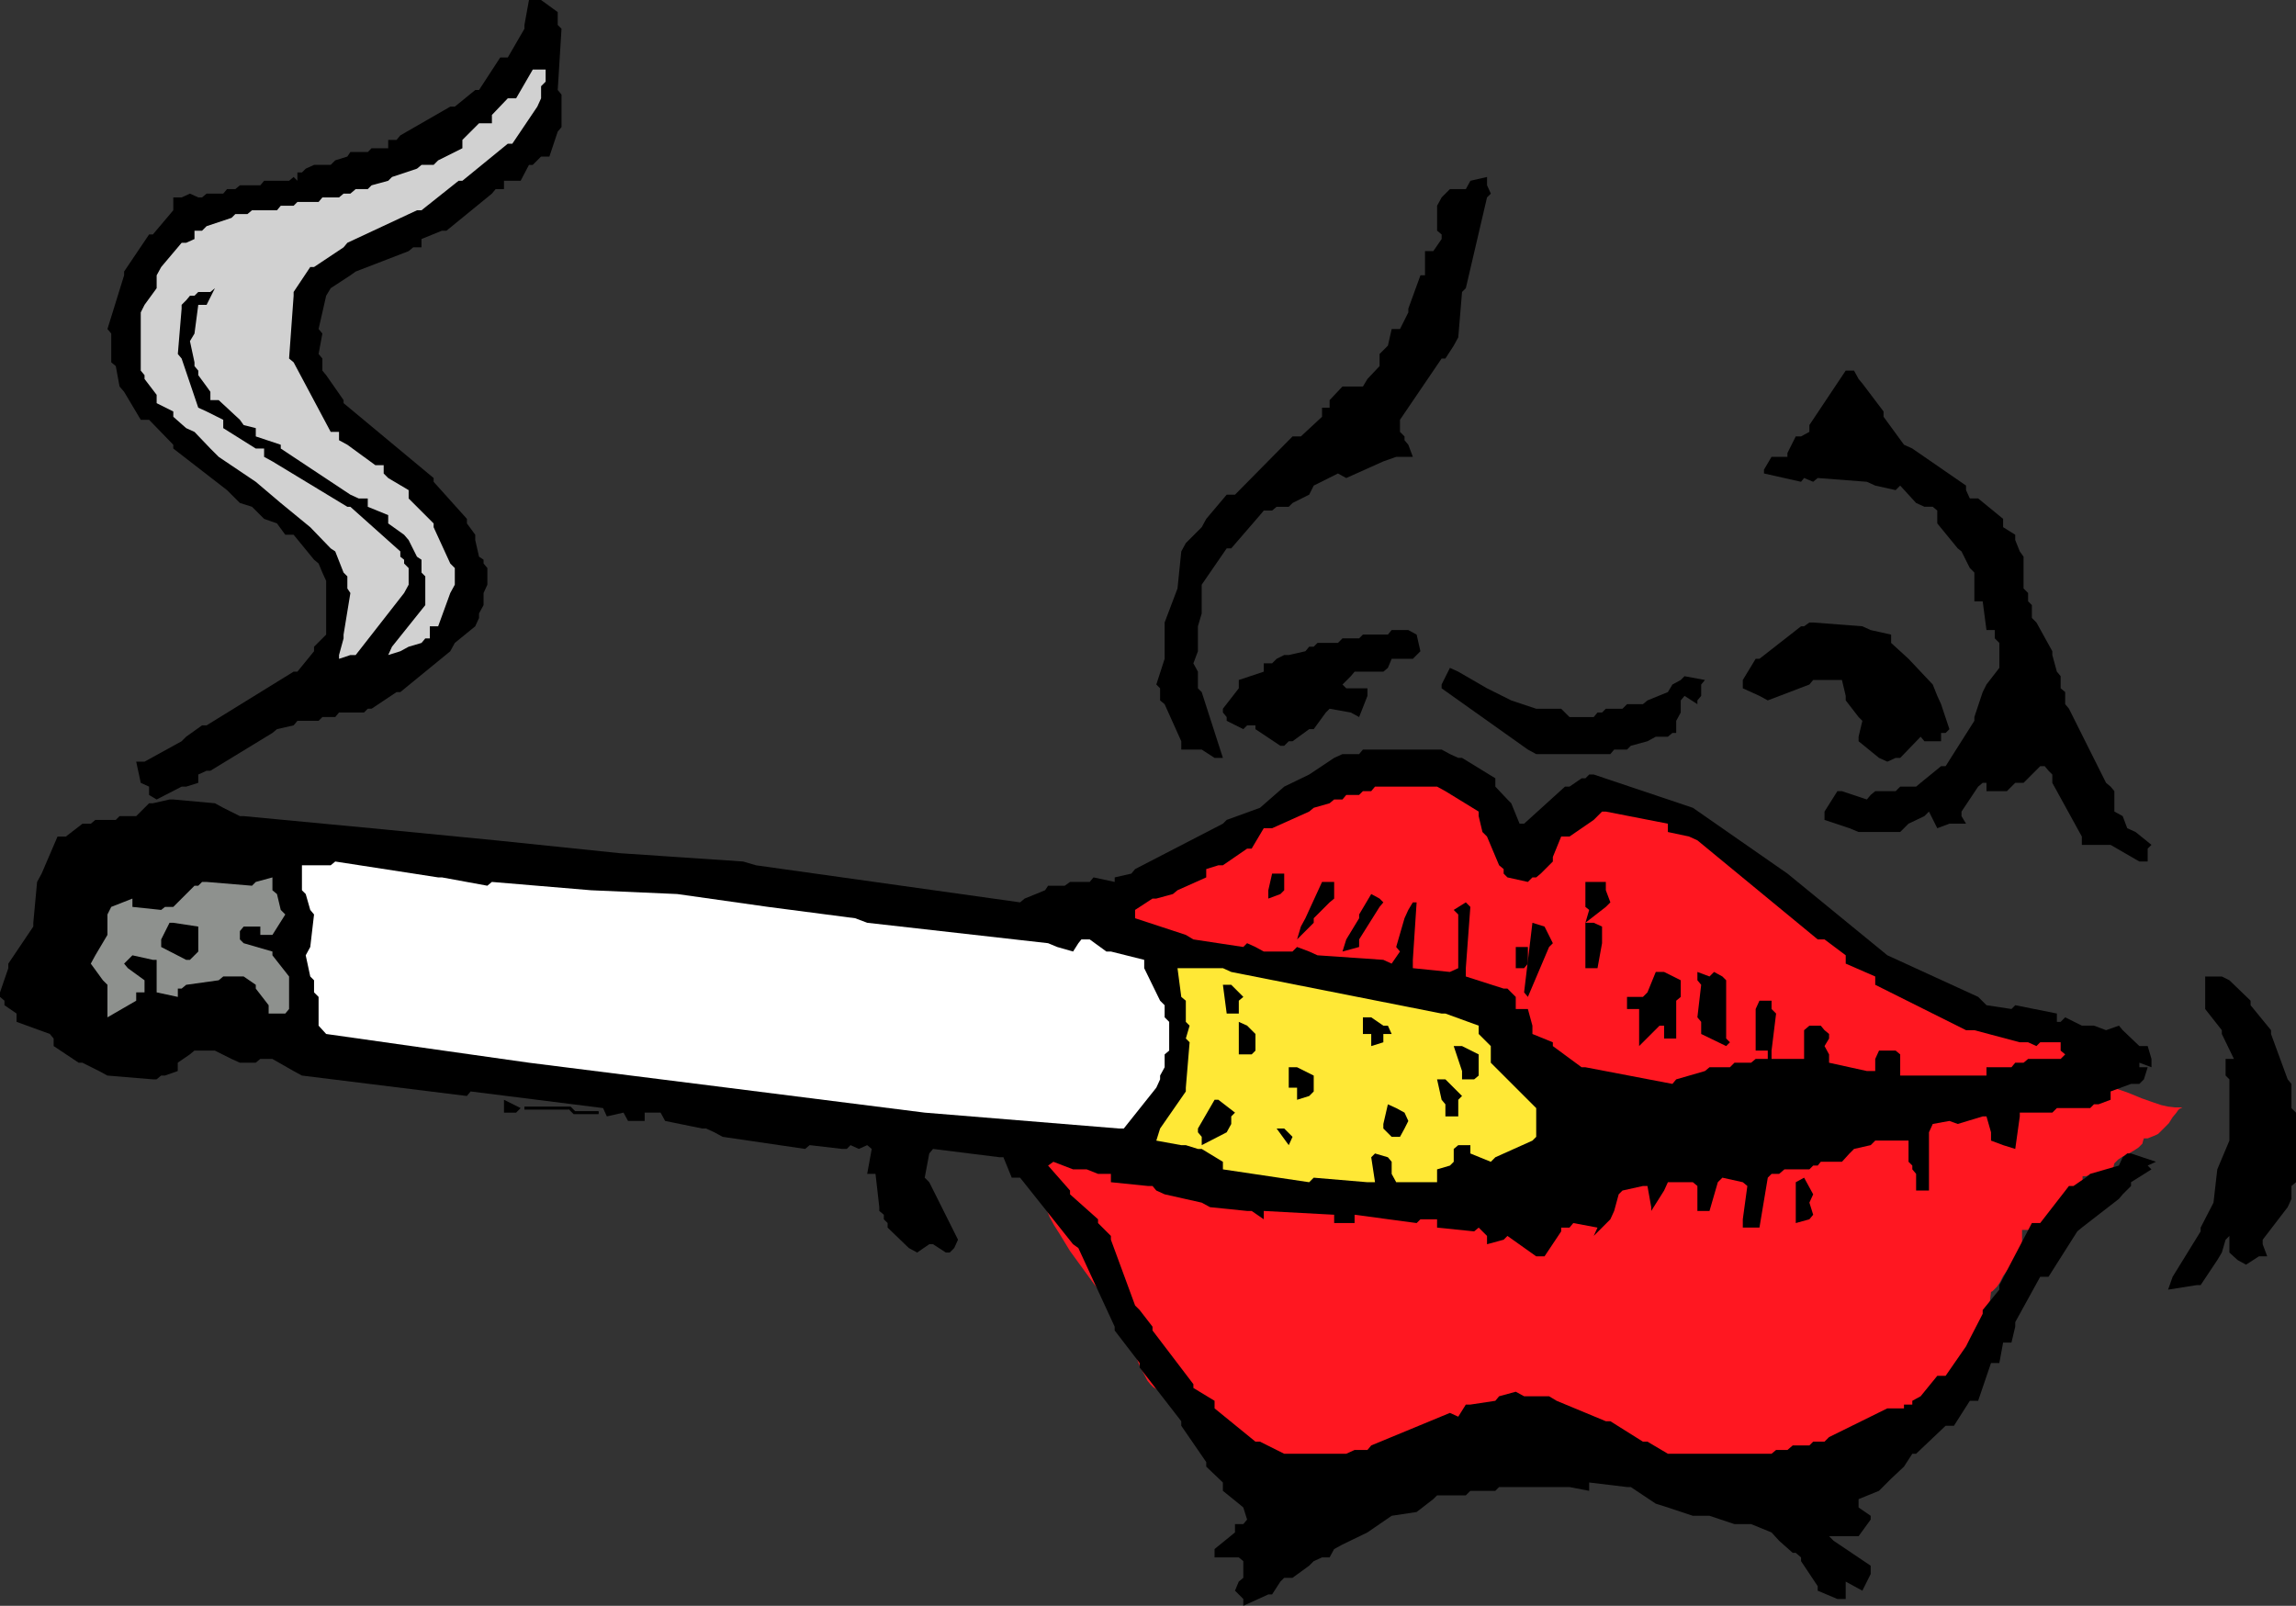 <?xml version="1.0" encoding="UTF-8" standalone="no"?>
<svg
   version="1.0"
   width="129.724mm"
   height="90.743mm"
   id="svg40"
   sodipodi:docname="Smoking 2.wmf"
   xmlns:inkscape="http://www.inkscape.org/namespaces/inkscape"
   xmlns:sodipodi="http://sodipodi.sourceforge.net/DTD/sodipodi-0.dtd"
   xmlns="http://www.w3.org/2000/svg"
   xmlns:svg="http://www.w3.org/2000/svg">
  <rect width="100%" height="100%" fill="#333333" stroke="none"/>
  <sodipodi:namedview
     id="namedview40"
     pagecolor="#ffffff"
     bordercolor="#000000"
     borderopacity="0.25"
     inkscape:showpageshadow="2"
     inkscape:pageopacity="0.0"
     inkscape:pagecheckerboard="0"
     inkscape:deskcolor="#d1d1d1"
     inkscape:document-units="mm" />
  <defs
     id="defs1">
    <pattern
       id="WMFhbasepattern"
       patternUnits="userSpaceOnUse"
       width="6"
       height="6"
       x="0"
       y="0" />
  </defs>
  <path
     style="fill:#ff1721;fill-opacity:1;fill-rule:evenodd;stroke:none"
     d="m 333.704,249.592 -39.107,1.615 h -2.101 l -2.424,-0.162 -2.262,-0.323 -2.262,-0.485 -4.848,-1.131 -4.848,-1.292 -5.01,-1.454 -4.848,-1.292 -4.525,-1.131 -2.262,-0.485 -2.262,-0.323 v 0 h -17.776 -8.242 v 1.615 h -8.242 v 11.47 l 0.646,1.777 0.808,1.939 0.97,1.777 1.131,1.777 2.262,3.716 2.586,3.554 2.586,3.554 1.293,1.615 1.293,1.615 2.424,3.393 0.97,1.615 0.97,1.454 0.323,0.646 0.162,0.969 0.808,1.939 0.646,2.1 0.808,2.1 1.131,2.1 0.485,0.969 0.646,0.808 0.646,0.646 0.808,0.485 0.808,0.323 h 0.808 l 0.162,0.808 0.485,0.808 0.485,0.646 0.808,0.969 0.97,0.969 0.97,0.969 2.424,1.939 2.424,1.615 1.293,0.808 1.131,0.646 1.131,0.485 0.97,0.485 0.97,0.323 h 0.646 l 0.162,0.646 0.323,0.646 0.646,0.485 0.646,0.485 0.808,0.485 0.808,0.323 0.808,0.162 0.646,0.162 v 1.615 l 0.485,0.323 0.646,0.162 1.454,0.646 1.616,0.323 2.101,0.323 2.101,0.323 2.262,0.323 4.848,0.162 4.848,0.162 2.262,-0.162 h 2.101 l 2.101,-0.323 1.616,-0.162 1.454,-0.162 0.485,-0.162 0.485,-0.162 1.616,-0.323 1.778,-0.323 3.555,-0.808 4.04,-0.646 4.04,-0.808 4.202,-0.485 4.04,-0.323 h 4.04 l 1.939,0.162 1.939,0.323 3.394,0.808 3.555,0.646 3.717,0.646 3.878,0.485 3.878,0.323 3.878,0.323 8.08,0.162 h 8.242 7.918 l 7.918,-0.162 h 3.717 3.717 l 8.242,-6.623 h 2.262 l 1.939,-0.162 0.808,-0.162 0.97,-0.323 1.131,-0.323 1.131,-0.646 3.232,-1.615 -0.485,0.323 -0.323,0.162 -0.323,0.162 h -0.162 v 0 0 l 0.162,-0.485 0.323,-0.485 0.485,-0.808 0.162,-0.969 0.162,-1.131 1.131,-0.162 1.131,-0.485 0.808,-0.646 0.808,-0.808 0.646,-1.131 0.485,-1.131 0.646,-1.292 0.485,-1.292 0.808,-2.908 0.808,-2.585 0.485,-1.131 0.485,-1.131 0.485,-0.969 0.646,-0.646 0.485,-0.808 0.646,-0.969 0.485,-1.292 0.485,-1.292 0.485,-1.454 0.323,-1.292 0.162,-1.454 0.162,-1.292 0.323,-0.162 0.162,-0.162 0.323,-0.323 0.485,-0.485 0.646,-0.969 0.646,-1.292 0.808,-1.131 0.97,-1.131 0.485,-0.323 0.485,-0.323 0.646,-0.323 h 0.646 v -6.623 h 1.778 l 1.454,-0.485 1.454,-0.646 1.131,-0.808 0.97,-0.969 0.646,-1.131 0.485,-1.292 0.162,-1.131 h 4.848 v -5.008 h 0.646 l 0.808,-0.162 1.778,-0.646 1.778,-0.485 0.808,-0.162 0.646,-0.162 0.162,-0.485 0.162,-0.646 0.323,-0.323 0.485,-0.485 0.97,-0.646 1.293,-0.646 1.131,-0.646 0.97,-0.646 0.485,-0.485 0.323,-0.323 0.162,-0.646 0.162,-0.485 h 0.808 l 0.808,-0.323 0.808,-0.323 0.646,-0.323 1.131,-1.131 1.131,-1.131 0.808,-1.292 0.808,-0.969 0.323,-0.485 0.323,-0.323 0.323,-0.162 0.323,-0.162 h -1.616 l -1.454,-0.162 -1.454,-0.323 -1.454,-0.485 -2.747,-0.969 -2.747,-1.131 -2.747,-0.969 -2.747,-0.808 -1.616,-0.162 -1.293,-0.162 -1.454,0.162 -1.454,0.162 -5.01,1.131 -5.171,0.969 -5.171,0.808 -5.171,0.646 -10.666,1.131 -10.666,0.969 -10.666,0.969 -10.666,1.292 -5.171,0.646 -5.171,0.808 -5.01,0.969 -5.01,1.131 v 0 l -12.928,1.615 v 0.485 0.485 l -0.162,0.162 -0.162,0.323 -0.162,0.162 h -0.646 l -0.323,0.162 -0.162,0.323 v 0.162 0.485 0.485 l -1.293,0.162 -1.454,0.162 -5.979,1.131 -1.454,0.162 z"
     id="path1" />
  <path
     style="fill:#000000;fill-opacity:1;fill-rule:evenodd;stroke:none"
     d="m 489.324,253.308 v 2.746 l -0.808,1.777 -5.333,6.947 v 0.969 l 0.97,2.585 h -1.778 l -2.747,1.777 -1.778,-0.969 -1.778,-1.615 v -0.969 -2.585 l -0.808,0.808 -0.808,2.746 -0.97,1.615 -3.555,5.331 h -0.808 l -6.141,0.969 0.97,-2.746 5.979,-9.693 v -0.808 l 2.747,-5.331 0.808,-7.108 2.586,-6.139 v -7.754 -2.746 -2.585 l -0.808,-0.808 v -3.554 h 1.778 l -2.586,-5.331 v -0.808 l -3.555,-4.523 v -0.808 -6.139 h 1.778 1.778 l 1.616,0.808 4.525,4.362 v 0.969 l 4.363,5.331 v 0.808 l 3.555,9.693 0.808,0.969 v 5.17 l 0.97,0.969 v 14.862 z"
     id="path2" />
  <path
     style="fill:#000000;fill-opacity:1;fill-rule:evenodd;stroke:none"
     d="m 459.428,249.754 -4.363,2.746 v 0.808 l -1.778,1.777 -0.808,0.969 -7.918,6.139 -0.97,0.808 -6.141,9.693 h -1.778 l -5.333,9.693 v 0.969 l -0.808,3.393 h -1.778 l -0.808,4.362 h -1.778 l -2.747,8.077 h -1.778 l -3.394,5.331 h -1.778 l -6.302,5.977 h -0.808 l -1.778,2.746 -2.747,2.585 -2.586,2.585 -4.363,1.777 v 1.777 l 2.586,1.777 v 0.808 l -2.586,3.554 h -0.97 -5.333 l 0.97,0.969 7.918,5.331 v 1.777 l -1.778,3.554 -1.778,-0.969 -1.778,-0.969 v 0.969 2.746 h -1.778 l -4.202,-1.777 v -0.969 l -3.555,-5.331 v -0.808 l -1.131,-0.969 h -0.646 l -2.909,-2.585 -1.616,-1.777 -4.363,-1.777 h -0.808 -2.747 l -5.333,-1.777 h -3.555 l -5.333,-1.777 -2.586,-0.808 -5.333,-3.554 h -0.808 l -8.08,-0.969 v 1.777 l -4.202,-0.808 h -0.97 -14.059 l -0.808,0.808 h -5.333 l -0.97,0.969 h -6.141 l -0.808,0.808 -3.555,2.746 -5.333,0.808 -5.171,3.554 -5.333,2.585 -1.778,0.969 -0.97,1.777 h -1.616 l -1.778,0.808 -0.97,0.969 -3.555,2.585 h -0.808 -0.97 l -0.808,0.808 -1.778,2.746 h -0.808 l -5.333,2.423 v -1.454 l -1.778,-1.777 0.808,-1.939 0.97,-0.808 v -0.808 -2.746 l -0.97,-0.808 h -5.171 v -1.777 l 4.363,-3.554 v -1.777 h 1.778 l 0.808,-0.969 -0.808,-2.585 -0.97,-0.808 -3.394,-2.746 v -1.777 l -3.555,-3.393 v -0.969 l -5.333,-7.754 v -0.969 l -8.888,-11.47 v -0.969 l -5.333,-6.947 v -0.808 l -7.757,-16.801 -1.131,-0.808 -11.312,-14.216 h -1.778 l -1.778,-4.362 h -0.808 l -14.221,-1.777 -0.808,0.969 -0.97,5.17 0.97,0.969 6.141,12.278 -0.808,1.777 -0.97,0.969 h -0.808 l -2.747,-1.777 h -0.808 l -2.586,1.777 -1.778,-0.969 -4.525,-4.362 v -0.969 l -0.808,-0.808 v -0.969 l -0.97,-0.808 v -0.808 l -0.808,-7.108 h -1.778 l 0.97,-5.331 -0.97,-0.808 -1.778,0.808 -1.778,-0.808 -0.808,0.808 h -0.97 l -6.949,-0.808 -0.97,0.808 -17.614,-2.585 -1.778,-0.969 -1.778,-0.808 h -0.808 l -7.918,-1.615 -0.97,-1.777 h -3.394 v 1.777 h -3.555 l -0.97,-1.777 -3.555,0.808 -0.808,-1.777 -28.28,-3.554 -0.808,0.969 -35.229,-4.362 -1.778,-0.969 -4.525,-2.585 h -0.808 -1.778 l -0.97,0.808 h -3.394 l -1.778,-0.808 -3.555,-1.777 h -0.97 -3.394 l -0.97,0.808 -2.586,1.777 v 1.777 l -2.747,0.969 h -0.808 l -0.97,0.808 h -0.808 l -9.696,-0.808 -1.778,-0.969 -3.555,-1.777 h -0.808 l -5.333,-3.554 v -0.808 -0.808 l -0.808,-0.969 -7.11,-2.585 v -1.777 l -2.586,-1.777 v -0.969 L 0,212.921 v -0.969 l 1.778,-5.17 v -0.969 l 5.333,-7.916 V 197.089 l 0.808,-8.724 0.97,-1.777 3.394,-7.916 h 1.778 l 3.555,-2.746 h 0.97 0.808 l 0.97,-0.808 h 4.363 l 0.808,-0.808 h 3.555 l 0.97,-0.969 1.778,-1.777 h 0.808 l 3.555,-0.808 h 0.808 l 8.888,0.808 1.778,0.969 3.555,1.777 h 0.808 l 27.31,2.585 26.502,2.585 26.502,2.746 26.341,1.777 2.747,0.808 56.398,7.916 0.97,-0.808 4.363,-1.777 0.646,-0.969 h 3.555 l 1.131,-0.808 h 4.202 l 0.808,-0.969 4.525,0.969 v -0.969 l 3.555,-0.808 0.808,-0.969 18.746,-9.693 0.808,-0.808 7.11,-2.585 5.171,-4.523 5.333,-2.585 5.333,-3.554 1.778,-0.808 h 3.555 l 0.808,-0.969 h 16.806 l 1.778,0.969 1.778,0.808 h 0.808 l 7.11,4.362 v 1.777 l 2.586,2.746 0.808,0.808 1.778,4.362 h 0.97 l 8.726,-7.916 h 0.97 l 2.586,-1.777 h 0.808 l 0.808,-0.808 h 0.97 l 21.17,7.108 20.2,14.055 21.331,17.447 19.392,8.885 1.778,1.777 5.333,0.808 0.808,-0.808 8.888,1.777 v 1.777 h 0.808 l 0.97,-0.969 3.555,1.777 h 2.586 l 2.586,0.969 2.747,-0.969 0.808,0.969 3.555,3.393 h 1.778 l 0.808,2.746 v 1.777 l -2.586,-0.969 v 0.969 h 1.778 l -0.808,2.585 -0.97,0.969 h -1.778 l -4.363,1.615 v 1.777 l -2.586,0.969 h -0.97 l -0.808,0.808 h -0.97 -6.141 l -0.97,0.969 h -6.949 v 0.808 l -0.97,6.947 -2.586,-0.808 -2.586,-0.969 v -1.777 l -0.97,-3.393 h -0.808 l -5.333,1.615 -1.778,-0.646 -3.555,0.646 -0.808,1.777 v 12.439 h -2.747 v -3.554 l -0.808,-0.969 v -0.808 l -0.808,-0.808 v -4.523 h -0.97 -6.141 l -0.97,0.969 -3.555,0.808 -0.97,0.969 -1.616,1.777 h -0.97 -3.555 l -0.646,0.808 h -0.97 l -0.808,0.808 h -5.333 l -1.131,0.969 h -1.616 l -0.808,0.808 -1.778,10.662 h -1.778 -1.778 v -1.777 l 0.97,-7.108 -0.97,-0.808 -4.363,-0.969 -0.97,0.969 -1.778,6.139 h -2.586 v -5.331 l -0.97,-0.808 H 356.166 l -0.808,1.777 -2.747,4.362 v -0.808 l -0.808,-4.523 h -0.97 l -4.363,0.969 -0.808,0.808 -0.97,3.554 -0.808,1.777 -3.555,3.554 0.808,-1.777 -5.171,-0.969 -0.808,0.969 h -1.778 v 0.808 l -3.555,5.331 h -1.778 l -6.141,-4.362 -0.808,0.808 -3.555,0.969 v -1.777 l -1.778,-1.777 -0.97,0.808 -7.918,-0.808 v -1.777 h -3.555 l -0.808,0.808 -13.251,-1.777 v 1.777 h -4.363 v -1.777 l -15.029,-0.808 v 1.777 l -2.586,-1.777 h -0.97 l -7.918,-0.808 -1.778,-0.969 -7.918,-1.777 -1.778,-0.808 -0.808,-0.969 h -0.97 l -7.918,-0.808 v -1.777 h -2.747 l -2.424,-0.969 h -2.909 l -4.202,-1.615 -1.131,0.808 4.686,5.331 v 0.808 l 5.979,5.331 v 0.808 l 2.747,2.746 v 0.808 l 5.171,14.055 0.97,0.969 2.747,3.554 v 0.808 l 8.726,11.47 v 0.808 l 4.525,2.746 v 1.615 l 8.726,7.108 h 0.97 l 5.171,2.585 h 4.525 5.171 3.555 l 1.778,-0.808 h 2.747 l 0.808,-0.969 16.806,-6.947 1.778,0.808 1.616,-2.585 h 0.97 l 5.333,-0.808 0.808,-0.969 3.555,-0.969 1.778,0.969 h 5.333 l 1.616,0.969 10.504,4.362 h 0.97 l 6.949,4.362 h 0.97 l 4.363,2.585 h 2.747 3.555 2.586 2.747 10.504 l 0.97,-0.808 h 2.424 l 1.131,-0.969 h 3.555 l 0.808,-0.808 h 2.424 l 0.97,-0.969 12.443,-6.139 h 0.808 2.747 v -0.808 h 1.778 v -0.808 l 1.778,-0.969 3.555,-4.362 h 1.778 l 4.363,-6.3 0.808,-1.615 2.747,-5.331 v -0.808 l 3.555,-4.362 v -0.969 l 6.949,-13.247 h 1.778 l 6.141,-7.916 h 0.97 l 2.586,-1.777 0.97,-0.808 6.141,-1.777 0.808,-1.777 0.97,-0.808 h 0.808 l 5.333,1.777 -1.778,0.808 z"
     id="path3" />
  <path
     style="fill:#000000;fill-opacity:1;fill-rule:evenodd;stroke:none"
     d="m 458.62,181.257 v 2.746 h -1.778 l -6.141,-3.554 h -0.97 -5.171 v -1.777 l -6.302,-11.47 v -0.969 -0.808 l -0.808,-0.808 -0.808,-0.969 h -0.97 l -3.555,3.554 h -1.778 l -1.778,1.777 h -0.808 -3.555 v -1.777 h -0.808 l -0.97,0.808 -3.555,5.331 v 0.969 l 0.97,1.615 h -0.97 -2.586 l -2.586,0.969 -1.778,-3.554 -0.97,0.969 -3.394,1.615 -0.97,0.969 -0.808,0.808 h -0.97 -7.918 l -1.939,-0.808 -5.333,-1.777 v -1.777 l 2.747,-4.362 h 0.97 l 5.333,1.777 0.808,-0.969 0.97,-0.808 h 0.808 3.555 l 0.97,-0.969 h 3.394 l 0.97,-0.808 4.363,-3.554 h 0.97 l 6.141,-9.693 v -0.808 l 1.778,-5.331 0.808,-1.615 2.747,-3.554 v -0.969 -4.362 l -0.97,-0.969 v -1.777 h -1.778 l -0.808,-6.139 h -1.778 v -6.139 l -0.97,-0.969 -1.778,-3.554 -0.808,-0.646 -4.363,-5.331 v -0.969 -1.777 l -0.97,-0.808 h -1.778 l -1.778,-0.808 -3.394,-3.716 -0.97,0.969 -4.363,-0.969 -1.778,-0.808 -10.504,-0.808 -0.97,0.808 -1.939,-0.808 -0.646,0.808 -7.918,-1.777 v -0.808 l 1.616,-2.746 h 0.97 2.424 v -0.808 l 1.778,-3.554 h 1.131 l 1.778,-0.969 v -1.454 l 7.757,-11.631 h 1.778 l 0.97,1.777 0.808,0.969 4.525,5.977 v 1.131 l 4.363,5.977 1.778,0.808 11.474,7.916 v 0.969 l 0.808,1.777 h 1.778 l 5.333,4.362 v 1.777 l 2.586,1.615 v 1.131 l 0.97,2.423 0.808,1.131 v 6.785 l 0.97,0.969 v 1.777 l 0.808,0.808 v 2.746 l 0.97,0.969 3.394,6.139 v 0.808 l 0.97,3.554 0.808,0.969 v 2.585 l 0.97,0.808 v 2.585 l 0.808,0.969 7.918,15.832 0.97,0.808 0.808,0.969 v 0.808 3.554 l 1.778,0.969 0.97,2.585 1.778,0.808 3.394,2.746 z"
     id="path4" />
  <path
     style="fill:#ff1721;fill-opacity:1;fill-rule:evenodd;stroke:none"
     d="m 440.036,226.168 h -6.949 l -0.97,0.808 h -1.778 l -0.808,0.969 h -5.333 v 1.777 h -3.555 -0.808 -14.059 v -1.777 -2.746 l -0.97,-0.808 h -3.555 l -0.808,1.777 v 2.585 h -1.778 l -8.08,-1.777 v -1.777 l -0.97,-1.777 0.97,-1.615 v -0.969 l -0.97,-0.808 -0.808,-0.969 h -0.646 -1.778 l -1.131,0.969 v 6.139 h -1.778 -5.171 v -1.777 l 0.97,-7.916 -0.97,-0.969 v -1.777 h -0.808 -1.778 l -0.808,1.777 v 8.885 h 0.808 1.778 v 1.777 h -2.586 l -0.97,0.808 h -3.555 l -0.97,0.969 h -4.363 l -0.97,0.808 -6.141,1.777 -0.808,0.969 -18.584,-3.554 h -0.808 l -6.141,-4.523 v -0.808 l -4.363,-1.777 v -1.777 l -0.97,-3.554 h -0.808 -1.778 v -1.777 -0.808 l -0.97,-0.969 -0.808,-0.808 h -0.808 l -8.08,-2.585 v -1.777 l 0.97,-13.085 -0.97,-0.969 -2.586,1.615 0.97,0.969 v 11.47 l -1.778,0.808 -7.918,-0.808 v -1.777 l 0.808,-12.278 h -0.808 l -0.97,1.615 -0.808,1.777 -1.778,6.139 0.808,0.969 -1.778,2.585 -1.778,-0.808 -14.059,-0.969 -1.778,-0.808 -2.586,-0.969 -0.97,0.969 h -6.141 l -1.778,-0.969 -1.778,-0.808 -0.808,0.808 -10.666,-1.615 -1.616,-0.969 -10.827,-3.554 v -1.777 l 3.717,-2.423 h 0.808 l 3.555,-0.969 0.97,-0.808 6.141,-2.746 v -1.777 l 2.586,-0.808 h 0.97 l 5.171,-3.554 h 0.97 l 2.586,-4.362 h 1.778 l 7.918,-3.554 0.97,-0.808 3.394,-0.969 0.97,-0.808 h 1.778 l 0.808,-0.969 h 2.747 l 0.808,-0.808 h 1.778 l 0.808,-0.969 h 13.251 l 1.778,0.969 7.11,4.362 v 0.969 l 0.808,3.393 0.97,0.969 2.586,6.139 0.97,0.808 v 0.969 l 0.808,0.808 4.363,0.969 0.97,-0.969 h 0.808 l 0.97,-0.808 2.586,-2.585 v -0.969 l 1.778,-4.362 h 1.778 l 5.171,-3.554 0.808,-0.808 0.97,-0.969 h 0.808 l 13.251,2.585 v 1.777 l 4.525,0.969 1.778,0.808 25.694,21.163 h 1.454 l 4.525,3.393 v 1.777 l 6.302,2.746 v 1.777 l 19.392,9.693 h 1.778 l 9.696,2.585 h 1.778 l 1.778,0.808 0.808,-0.808 h 4.363 v 1.777 l 0.97,0.808 z"
     id="path5" />
  <path
     style="fill:#000000;fill-opacity:1;fill-rule:evenodd;stroke:none"
     d="m 415.473,156.54 h -0.97 v 1.777 h -3.555 l -0.808,-0.969 -4.363,4.523 h -0.97 l -1.778,0.808 -1.778,-0.808 -4.363,-3.554 v -0.969 l 0.808,-3.393 -0.808,-0.808 -2.747,-3.554 v -0.969 l -0.808,-3.393 h -0.97 -5.171 l -0.808,0.969 -8.888,3.393 -1.778,-0.969 -3.555,-1.615 v -1.777 l 2.747,-4.523 h 0.808 l 8.888,-6.947 h 0.646 l 1.131,-0.808 h 0.808 l 10.504,0.808 1.778,0.808 4.363,0.969 v 1.777 l 3.717,3.393 2.586,2.746 2.586,2.746 0.97,2.423 0.808,1.777 1.778,5.331 z"
     id="path6" />
  <path
     style="fill:#000000;fill-opacity:1;fill-rule:evenodd;stroke:none"
     d="m 386.385,260.416 -2.909,0.808 v -1.777 -6.947 l 1.778,-0.969 1.939,3.554 -0.808,1.777 0.808,2.585 z"
     id="path7" />
  <path
     style="fill:#000000;fill-opacity:1;fill-rule:evenodd;stroke:none"
     d="m 368.609,223.421 -5.333,-2.585 v -1.777 -0.808 l -0.808,-0.969 0.808,-6.947 -0.808,-0.969 v -1.777 l 2.586,0.969 0.97,-0.969 1.778,0.969 0.808,0.808 v 0.969 11.47 l 0.808,0.808 z"
     id="path8" />
  <path
     style="fill:#000000;fill-opacity:1;fill-rule:evenodd;stroke:none"
     d="m 363.276,146.201 v 2.423 l -0.808,0.969 v 0.808 l -2.747,-1.777 -0.808,0.969 v 2.585 l -0.97,1.777 v 2.585 h -0.808 l -0.97,0.808 h -2.586 l -1.778,0.969 -3.555,0.969 -0.808,0.808 h -2.747 l -0.808,0.969 h -15.837 l -1.778,-0.969 -18.422,-13.085 v -0.808 l 1.778,-3.554 1.778,0.808 6.141,3.554 5.171,2.585 5.333,1.777 h 5.333 l 1.778,1.777 h 5.171 l 0.808,-0.969 h 0.97 l 0.808,-0.808 h 3.555 l 0.97,-0.969 h 3.394 l 0.97,-0.808 4.363,-1.777 0.97,-1.615 1.778,-0.969 0.808,-0.808 4.363,0.808 z"
     id="path9" />
  <path
     style="fill:#000000;fill-opacity:1;fill-rule:evenodd;stroke:none"
     d="m 357.944,213.728 v 8.077 h -2.586 v -2.746 h -0.97 l -4.363,4.362 v -1.615 -6.3 h -0.808 -1.778 v -2.585 h 3.394 l 0.97,-0.969 1.778,-4.362 h 1.778 l 3.555,1.777 v 0.969 2.585 z"
     id="path10" />
  <path
     style="fill:#000000;fill-opacity:1;fill-rule:evenodd;stroke:none"
     d="m 342.915,193.696 -4.363,3.393 0.808,-2.746 -0.808,-0.646 v -0.969 -4.362 h 1.778 2.586 v 1.777 l 0.97,2.585 z"
     id="path11" />
  <path
     style="fill:#000000;fill-opacity:1;fill-rule:evenodd;stroke:none"
     d="m 342.107,201.451 -0.97,5.331 h -2.586 v -9.693 h 1.778 l 1.778,0.808 v 1.777 z"
     id="path12" />
  <path
     style="fill:#000000;fill-opacity:1;fill-rule:evenodd;stroke:none"
     d="m 330.795,202.259 -4.525,10.662 -0.808,-0.969 1.778,-14.862 2.586,0.808 1.778,3.554 z"
     id="path13" />
  <path
     style="fill:#ffe836;fill-opacity:1;fill-rule:evenodd;stroke:none"
     d="m 327.24,243.615 -7.918,3.554 -0.97,0.969 -4.363,-1.777 v -0.969 -0.808 h -0.97 -1.616 l -0.97,0.808 v 2.746 l -0.808,0.808 -2.747,0.808 v 0.969 1.777 h -0.808 -7.918 l -0.97,-1.777 v -2.585 l -0.808,-0.969 -2.747,-0.808 -0.808,0.808 0.808,5.331 h -1.616 l -11.474,-0.969 -0.97,0.969 -18.422,-2.746 v -1.615 l -4.525,-2.746 h -0.808 l -2.586,-0.808 h -0.97 l -5.333,-0.969 0.808,-2.585 5.494,-7.916 v -0.808 l 0.808,-9.693 -0.808,-0.808 0.808,-2.746 -0.808,-0.808 v -4.523 l -0.97,-0.808 -0.808,-6.139 h 1.778 7.918 l 1.778,0.808 44.925,8.885 h 0.808 l 7.11,2.585 v 1.777 l 2.586,2.585 v 0.969 2.585 l 0.97,0.969 8.726,8.724 v 0.969 5.17 z"
     id="path14" />
  <path
     style="fill:#000000;fill-opacity:1;fill-rule:evenodd;stroke:none"
     d="m 325.462,206.782 h -1.778 v -1.777 -2.746 h 2.586 v 3.554 z"
     id="path15" />
  <path
     style="fill:#000000;fill-opacity:1;fill-rule:evenodd;stroke:none"
     d="m 317.544,42.164 -4.525,19.386 -0.808,0.808 -0.808,9.693 -0.97,1.777 -1.778,2.746 h -0.808 l -8.888,13.085 v 1.131 1.454 l 0.97,0.969 v 0.808 l 0.808,0.969 0.97,2.585 h -0.97 -2.586 l -2.747,0.969 -7.918,3.554 -1.778,-0.969 -5.171,2.585 -0.97,1.939 -3.555,1.777 -0.808,0.808 h -2.586 l -0.97,0.808 h -1.778 l -0.808,0.969 -6.141,7.108 h -0.97 l -5.333,7.754 v 0.808 5.331 l -0.808,2.746 v 5.331 l -0.97,2.585 0.97,1.777 v 3.554 l 0.808,0.808 4.525,14.055 h -1.778 l -2.747,-1.777 h -0.808 -3.555 v -1.777 l -3.555,-7.916 -0.97,-0.808 V 147.009 l -0.808,-0.808 1.778,-5.493 v -7.754 l 2.747,-7.27 0.808,-7.916 0.97,-1.777 3.394,-3.393 0.97,-1.777 4.363,-5.17 h 1.778 l 12.282,-12.439 h 1.778 l 4.525,-4.2 v -1.939 h 1.616 v -1.615 l 2.747,-2.908 h 1.778 2.586 l 0.97,-1.615 2.586,-2.746 v -2.585 l 1.778,-1.777 0.808,-3.554 h 1.778 l 1.778,-3.554 v -0.808 l 2.586,-7.108 h 0.97 v -5.17 h 1.778 l 1.778,-2.585 v -0.969 l -0.97,-0.808 v -0.969 -4.362 l 0.97,-1.777 1.778,-1.777 h 0.808 2.586 l 0.97,-1.777 3.555,-0.808 v 1.777 l 0.808,1.777 z"
     id="path16" />
  <path
     style="fill:#000000;fill-opacity:1;fill-rule:evenodd;stroke:none"
     d="m 314.796,230.53 h -2.586 v -1.777 l -1.778,-5.331 h 1.778 l 3.555,1.777 v 0.969 3.554 z"
     id="path17" />
  <path
     style="fill:#000000;fill-opacity:1;fill-rule:evenodd;stroke:none"
     d="m 311.403,234.891 v 3.554 h -2.747 v -2.585 l -0.808,-0.969 -0.97,-4.362 h 1.778 l 3.555,3.554 z"
     id="path18" />
  <path
     style="fill:#000000;fill-opacity:1;fill-rule:evenodd;stroke:none"
     d="m 309.625,47.495 -0.97,-0.969 z"
     id="path19" />
  <path
     style="fill:#000000;fill-opacity:1;fill-rule:evenodd;stroke:none"
     d="m 302.515,139.901 -0.808,0.808 h -0.97 -3.555 l -0.808,1.939 -0.97,0.808 h -0.808 -5.333 l -0.808,0.969 -1.778,1.777 0.808,0.808 h 4.525 v 1.615 l -1.778,4.523 -1.778,-0.969 -4.525,-0.808 -0.808,0.808 -2.586,3.554 h -0.97 l -3.555,2.585 h -0.808 l -0.97,0.969 h -0.808 l -5.333,-3.554 v -0.808 h -1.778 l -0.808,0.808 -3.555,-1.777 v -0.808 l -0.808,-0.969 v -0.808 l 3.394,-4.362 v -1.777 l 5.333,-1.777 v -1.777 h 1.778 l 0.97,-0.969 1.616,-0.808 h 0.97 l 3.555,-0.808 0.808,-0.969 h 0.97 l 0.808,-0.808 h 4.363 l 0.97,-0.969 h 3.555 l 0.808,-0.808 h 5.333 l 0.808,-0.969 h 3.555 l 1.778,0.969 0.808,3.554 z"
     id="path20" />
  <path
     style="fill:#000000;fill-opacity:1;fill-rule:evenodd;stroke:none"
     d="m 299.929,241.03 -0.97,1.777 h -1.778 l -1.778,-1.777 v -0.969 l 0.97,-4.2 1.778,0.808 1.778,0.969 0.808,1.777 z"
     id="path21" />
  <path
     style="fill:#000000;fill-opacity:1;fill-rule:evenodd;stroke:none"
     d="m 295.404,222.614 -2.586,0.808 v -1.615 -0.969 h -1.778 v -3.554 h 1.778 l 2.586,1.777 h 0.97 l 0.808,1.777 h -1.778 z"
     id="path22" />
  <path
     style="fill:#000000;fill-opacity:1;fill-rule:evenodd;stroke:none"
     d="m 294.596,193.696 -4.363,6.947 v 1.615 l -3.555,0.969 0.808,-2.585 2.747,-4.523 v -0.808 l 2.586,-4.362 1.778,0.969 0.808,0.808 z"
     id="path23" />
  <path
     style="fill:#000000;fill-opacity:1;fill-rule:evenodd;stroke:none"
     d="m 283.931,192.727 -3.394,3.393 v 0.969 l -3.555,3.554 0.808,-2.746 0.97,-1.777 0.808,-1.777 2.747,-5.977 h 2.586 v 3.554 z"
     id="path24" />
  <path
     style="fill:#000000;fill-opacity:1;fill-rule:evenodd;stroke:none"
     d="m 279.568,234.084 -2.586,0.808 v -1.777 -0.808 h -1.778 v -4.362 h 1.778 l 3.555,1.777 v 0.808 2.585 z"
     id="path25" />
  <path
     style="fill:#000000;fill-opacity:1;fill-rule:evenodd;stroke:none"
     d="m 275.204,244.584 -2.586,-3.554 h 1.616 l 1.778,1.777 z"
     id="path26" />
  <path
     style="fill:#000000;fill-opacity:1;fill-rule:evenodd;stroke:none"
     d="m 273.427,190.95 -2.586,0.969 v -1.777 l 0.808,-3.554 h 2.586 v 3.554 z"
     id="path27" />
  <path
     style="fill:#000000;fill-opacity:1;fill-rule:evenodd;stroke:none"
     d="m 274.235,175.118 -0.808,-0.808 z"
     id="path28" />
  <path
     style="fill:#000000;fill-opacity:1;fill-rule:evenodd;stroke:none"
     d="m 267.286,225.198 h -2.747 v -1.777 -5.17 l 1.778,0.808 1.778,1.777 v 0.969 2.585 z"
     id="path29" />
  <path
     style="fill:#000000;fill-opacity:1;fill-rule:evenodd;stroke:none"
     d="m 264.539,213.728 v 2.746 h -2.586 l -0.808,-6.139 h 1.778 l 2.586,2.585 z"
     id="path30" />
  <path
     style="fill:#000000;fill-opacity:1;fill-rule:evenodd;stroke:none"
     d="m 262.923,238.445 v 1.615 l -0.97,1.777 -5.333,2.746 v -1.777 l -0.808,-0.969 v -0.808 l 3.555,-6.139 h 0.808 l 3.555,2.746 z"
     id="path31" />
  <path
     style="fill:#ffffff;fill-opacity:1;fill-rule:evenodd;stroke:none"
     d="m 248.702,225.198 v 2.746 l -0.97,1.777 v 0.808 l -0.808,1.777 -6.949,8.724 h -0.97 l -41.531,-3.393 -42.178,-5.331 -42.339,-5.331 -43.309,-6.139 -1.616,-1.777 v -6.139 l -0.97,-0.969 v -2.585 l -0.808,-0.808 -0.97,-4.523 0.97,-1.777 0.808,-6.947 -0.808,-0.969 -0.97,-3.393 -0.808,-0.808 v -5.331 h 1.778 4.363 l 0.97,-0.808 21.978,3.393 h 0.808 l 9.696,1.777 0.97,-0.808 21.17,1.777 18.422,0.808 19.392,2.746 18.584,2.423 2.586,0.969 38.622,4.362 1.939,0.808 3.394,0.969 1.131,-1.777 0.646,-0.808 h 1.778 l 3.555,2.585 h 0.97 l 7.11,1.777 v 1.777 l 3.394,6.947 0.97,0.969 v 2.585 l 0.97,0.969 v 6.139 z"
     id="path32" />
  <path
     style="fill:#000000;fill-opacity:1;fill-rule:evenodd;stroke:none"
     d="m 119.099,28.109 -1.778,5.331 h -1.778 l -1.778,1.777 h -0.808 l -1.778,3.393 h -1.778 -1.778 v 1.777 h -1.778 l -0.808,0.969 -9.696,7.916 h -0.97 l -4.363,1.777 v 1.777 H 88.234 l -0.97,0.808 -11.312,4.362 -1.131,0.808 -4.202,2.746 -0.97,1.615 -1.616,7.108 0.808,0.969 -0.808,4.362 0.808,0.969 v 2.585 l 0.808,0.969 3.717,5.331 v 0.646 l 19.23,15.993 v 0.808 l 7.11,7.916 v 0.969 l 1.778,2.423 v 1.131 l 0.808,3.554 0.97,0.646 v 0.808 l 0.808,0.969 v 3.554 l -0.808,1.777 v 2.585 l -0.97,1.777 v 0.969 l -0.808,1.777 -4.363,3.554 -0.97,1.777 -10.666,8.724 h -0.808 l -5.333,3.554 h -0.808 l -0.808,0.808 h -1.131 -4.202 l -0.808,0.969 h -2.747 l -0.808,0.808 h -4.525 l -0.808,0.969 -3.555,0.808 -0.97,0.808 -13.251,8.077 H 44.117 l -1.778,0.808 v 1.777 l -2.586,0.808 h -0.97 l -5.333,2.746 -1.616,-0.969 v -1.777 l -1.778,-0.808 -0.97,-4.523 h 1.778 l 7.918,-4.362 0.97,-0.969 3.394,-2.423 h 0.97 l 18.584,-11.47 h 0.808 l 3.555,-4.362 v -0.969 l 2.586,-2.585 v -3.554 -2.746 -5.17 l -0.808,-1.777 -0.808,-1.939 -0.97,-0.808 -4.363,-5.331 h -1.778 l -1.778,-2.423 -2.747,-0.969 -2.586,-2.585 -2.586,-0.808 -1.778,-1.777 -0.97,-0.969 -11.474,-8.885 V 94.99 L 31.835,89.659 H 30.058 L 26.502,83.682 25.533,82.551 24.725,78.189 23.755,77.382 v -6.139 l -0.808,-0.969 3.555,-11.47 v -0.808 l 5.333,-7.916 h 0.808 l 4.363,-5.17 v -0.969 -1.777 h 1.778 l 1.778,-0.808 1.778,0.808 h 0.808 L 44.117,41.356 h 3.555 l 0.808,-0.969 h 1.778 l 0.97,-0.808 h 4.363 l 0.808,-0.969 h 5.333 l 0.97,-0.808 0.808,0.808 v -1.777 h 0.97 l 0.808,-0.808 1.778,-0.808 h 3.555 l 0.97,-0.969 2.586,-0.808 0.646,-0.969 h 3.717 l 0.808,-0.808 h 3.555 v -1.777 h 1.778 l 0.808,-0.969 10.666,-6.139 h 0.97 l 4.363,-3.554 h 0.808 l 4.525,-6.947 h 1.616 l 3.555,-6.139 V 5.331 L 112.958,0 h 2.586 l 3.555,2.585 v 1.777 0.969 l 0.808,0.808 -0.808,13.085 0.808,0.969 v 6.947 z"
     id="path33" />
  <path
     style="fill:#d1d1d1;fill-opacity:1;fill-rule:evenodd;stroke:none"
     d="m 115.544,18.417 v 2.585 l -0.808,1.777 -5.333,7.916 h -0.97 l -9.696,7.916 h -0.808 l -7.918,6.3 H 89.041 l -14.867,6.947 -0.808,0.969 -6.302,4.2 h -0.808 l -3.555,5.331 v 0.808 l -0.97,13.409 0.97,0.808 7.918,14.862 h 1.778 v 1.777 l 1.778,0.969 5.979,4.362 h 1.778 v 1.777 l 0.97,0.969 4.363,2.585 v 1.777 l 5.333,5.331 v 0.808 l 3.555,7.754 0.97,0.969 v 3.554 l -0.97,1.777 -2.586,7.108 h -1.778 v 2.585 h -0.97 l -0.808,0.969 -2.747,0.808 -1.778,0.969 -2.586,0.808 0.808,-1.777 7.11,-8.885 v -0.808 -5.331 l -0.808,-0.808 v -2.746 l -0.97,-0.646 -1.778,-3.554 -0.97,-1.131 -3.394,-2.423 v -1.777 l -4.363,-1.777 v -1.777 H 76.598 L 74.821,105.653 59.954,95.798 V 94.99 L 54.621,93.213 V 91.436 L 52.035,90.79 51.227,89.659 46.702,85.459 H 44.925 V 83.682 L 44.117,82.551 42.339,80.128 v -0.969 l -0.808,-0.969 v -0.808 l -0.97,-4.523 0.97,-1.615 0.808,-6.139 h 1.778 l 1.778,-3.554 -0.97,0.808 h -2.586 l -0.808,0.808 h -0.97 l -0.808,0.969 -0.97,0.969 v 0.808 l -0.808,9.693 0.808,0.969 3.555,10.501 1.778,0.808 3.555,1.777 v 1.777 l 6.949,4.362 h 1.778 v 1.777 l 1.778,0.969 15.998,9.693 h 0.646 l 10.666,9.531 v 1.131 l 0.808,0.646 v 0.808 l 0.97,0.969 v 0.969 2.585 l -0.97,1.777 -10.342,13.247 h -1.131 l -2.424,0.808 v -0.808 l 0.97,-3.554 v -0.808 l 1.454,-8.885 -0.646,-0.969 v -2.585 l -0.808,-0.808 -1.778,-4.523 -0.97,-0.646 -4.363,-4.523 -6.302,-5.17 -5.333,-4.523 -7.918,-5.331 -1.778,-1.777 -3.394,-3.554 -1.778,-0.808 -2.747,-2.423 v -1.131 l -3.555,-1.777 v -1.777 l -2.586,-3.393 v -0.808 l -0.808,-0.969 v -0.969 -11.47 l 0.808,-1.615 2.586,-3.554 v -0.969 -1.777 l 0.97,-1.777 4.363,-5.17 h 0.97 l 1.778,-0.808 V 49.272 h 1.616 l 0.97,-0.969 5.333,-1.777 0.808,-0.808 h 2.586 l 0.97,-0.808 h 5.333 l 0.808,-0.969 h 2.747 l 0.808,-0.808 h 4.525 l 0.808,-0.969 h 3.555 l 0.97,-0.808 h 1.454 l 1.131,-0.969 h 2.586 l 0.808,-0.808 3.555,-0.969 0.808,-0.808 5.333,-1.777 0.97,-0.808 h 2.586 l 0.97,-0.969 5.171,-2.585 v -1.777 l 3.555,-3.554 h 1.778 0.97 v -1.777 l 3.394,-3.554 h 1.778 l 3.555,-6.139 h 2.747 v 2.585 z"
     id="path34" />
  <path
     style="fill:#000000;fill-opacity:1;fill-rule:evenodd;stroke:none"
     d="m 110.211,237.638 h -2.586 v -2.746 l 3.555,1.777 z"
     id="path35" />
  <path
     style="fill:#000000;fill-opacity:1;fill-rule:evenodd;stroke:none"
     d="m 84.678,132.954 -0.97,-0.969 z"
     id="path36" />
  <path
     style="fill:#8e918e;fill-opacity:1;fill-rule:evenodd;stroke:none"
     d="m 60.923,216.475 h -3.555 v -1.777 l -2.747,-3.554 v -0.808 l -2.586,-1.777 h -0.808 -3.555 l -0.97,0.808 -6.949,0.969 -0.97,0.808 h -0.808 v 1.777 l -4.525,-0.969 v -1.615 -5.331 h -0.808 l -4.363,-0.969 -0.97,0.969 -0.808,0.808 0.808,0.969 3.555,2.585 v 2.585 h -1.778 v 1.777 l -6.141,3.554 v -1.777 -5.17 l -0.97,-0.969 -2.586,-3.554 0.97,-1.777 2.586,-4.362 v -0.808 -3.554 l 0.808,-1.615 4.525,-1.777 v 1.777 l 6.141,0.646 0.808,-0.646 h 1.778 l 0.97,-0.969 3.555,-3.554 h 0.808 l 0.808,-0.808 h 0.97 l 9.696,0.808 0.808,-0.808 3.555,-0.969 v 1.777 0.969 l 0.97,0.808 0.808,3.393 0.97,0.969 -2.747,4.362 h -0.808 -1.778 v -1.777 h -3.555 l -0.808,0.969 v 1.777 l 0.808,0.808 6.141,1.777 v 0.808 l 3.555,4.523 v 0.808 6.139 z"
     id="path37" />
  <path
     style="fill:#000000;fill-opacity:1;fill-rule:evenodd;stroke:none"
     d="m 41.531,204.036 -0.97,0.969 h -0.808 l -5.333,-2.746 v -1.615 l 1.778,-3.554 h 0.808 l 5.333,0.808 v 1.777 3.554 z"
     id="path38" />
  <path
     style="fill:#000000;fill-opacity:1;fill-rule:evenodd;stroke:none"
     d="m 127.825,237.315 h -5.171 0.162 l -0.97,-0.969 h -9.858 v 0.646 h 9.696 l -0.323,-0.162 1.131,1.131 h 5.333 z"
     id="path39" />
  <path
     style="fill:#000000;fill-opacity:1;fill-rule:evenodd;stroke:none"
     d="m 127.825,237.476 h -5.171 0.162 l -1.131,-0.969 h -9.696 v 0.323 h 9.696 -0.162 l 1.131,0.969 h 5.171 z"
     id="path40" />
</svg>

